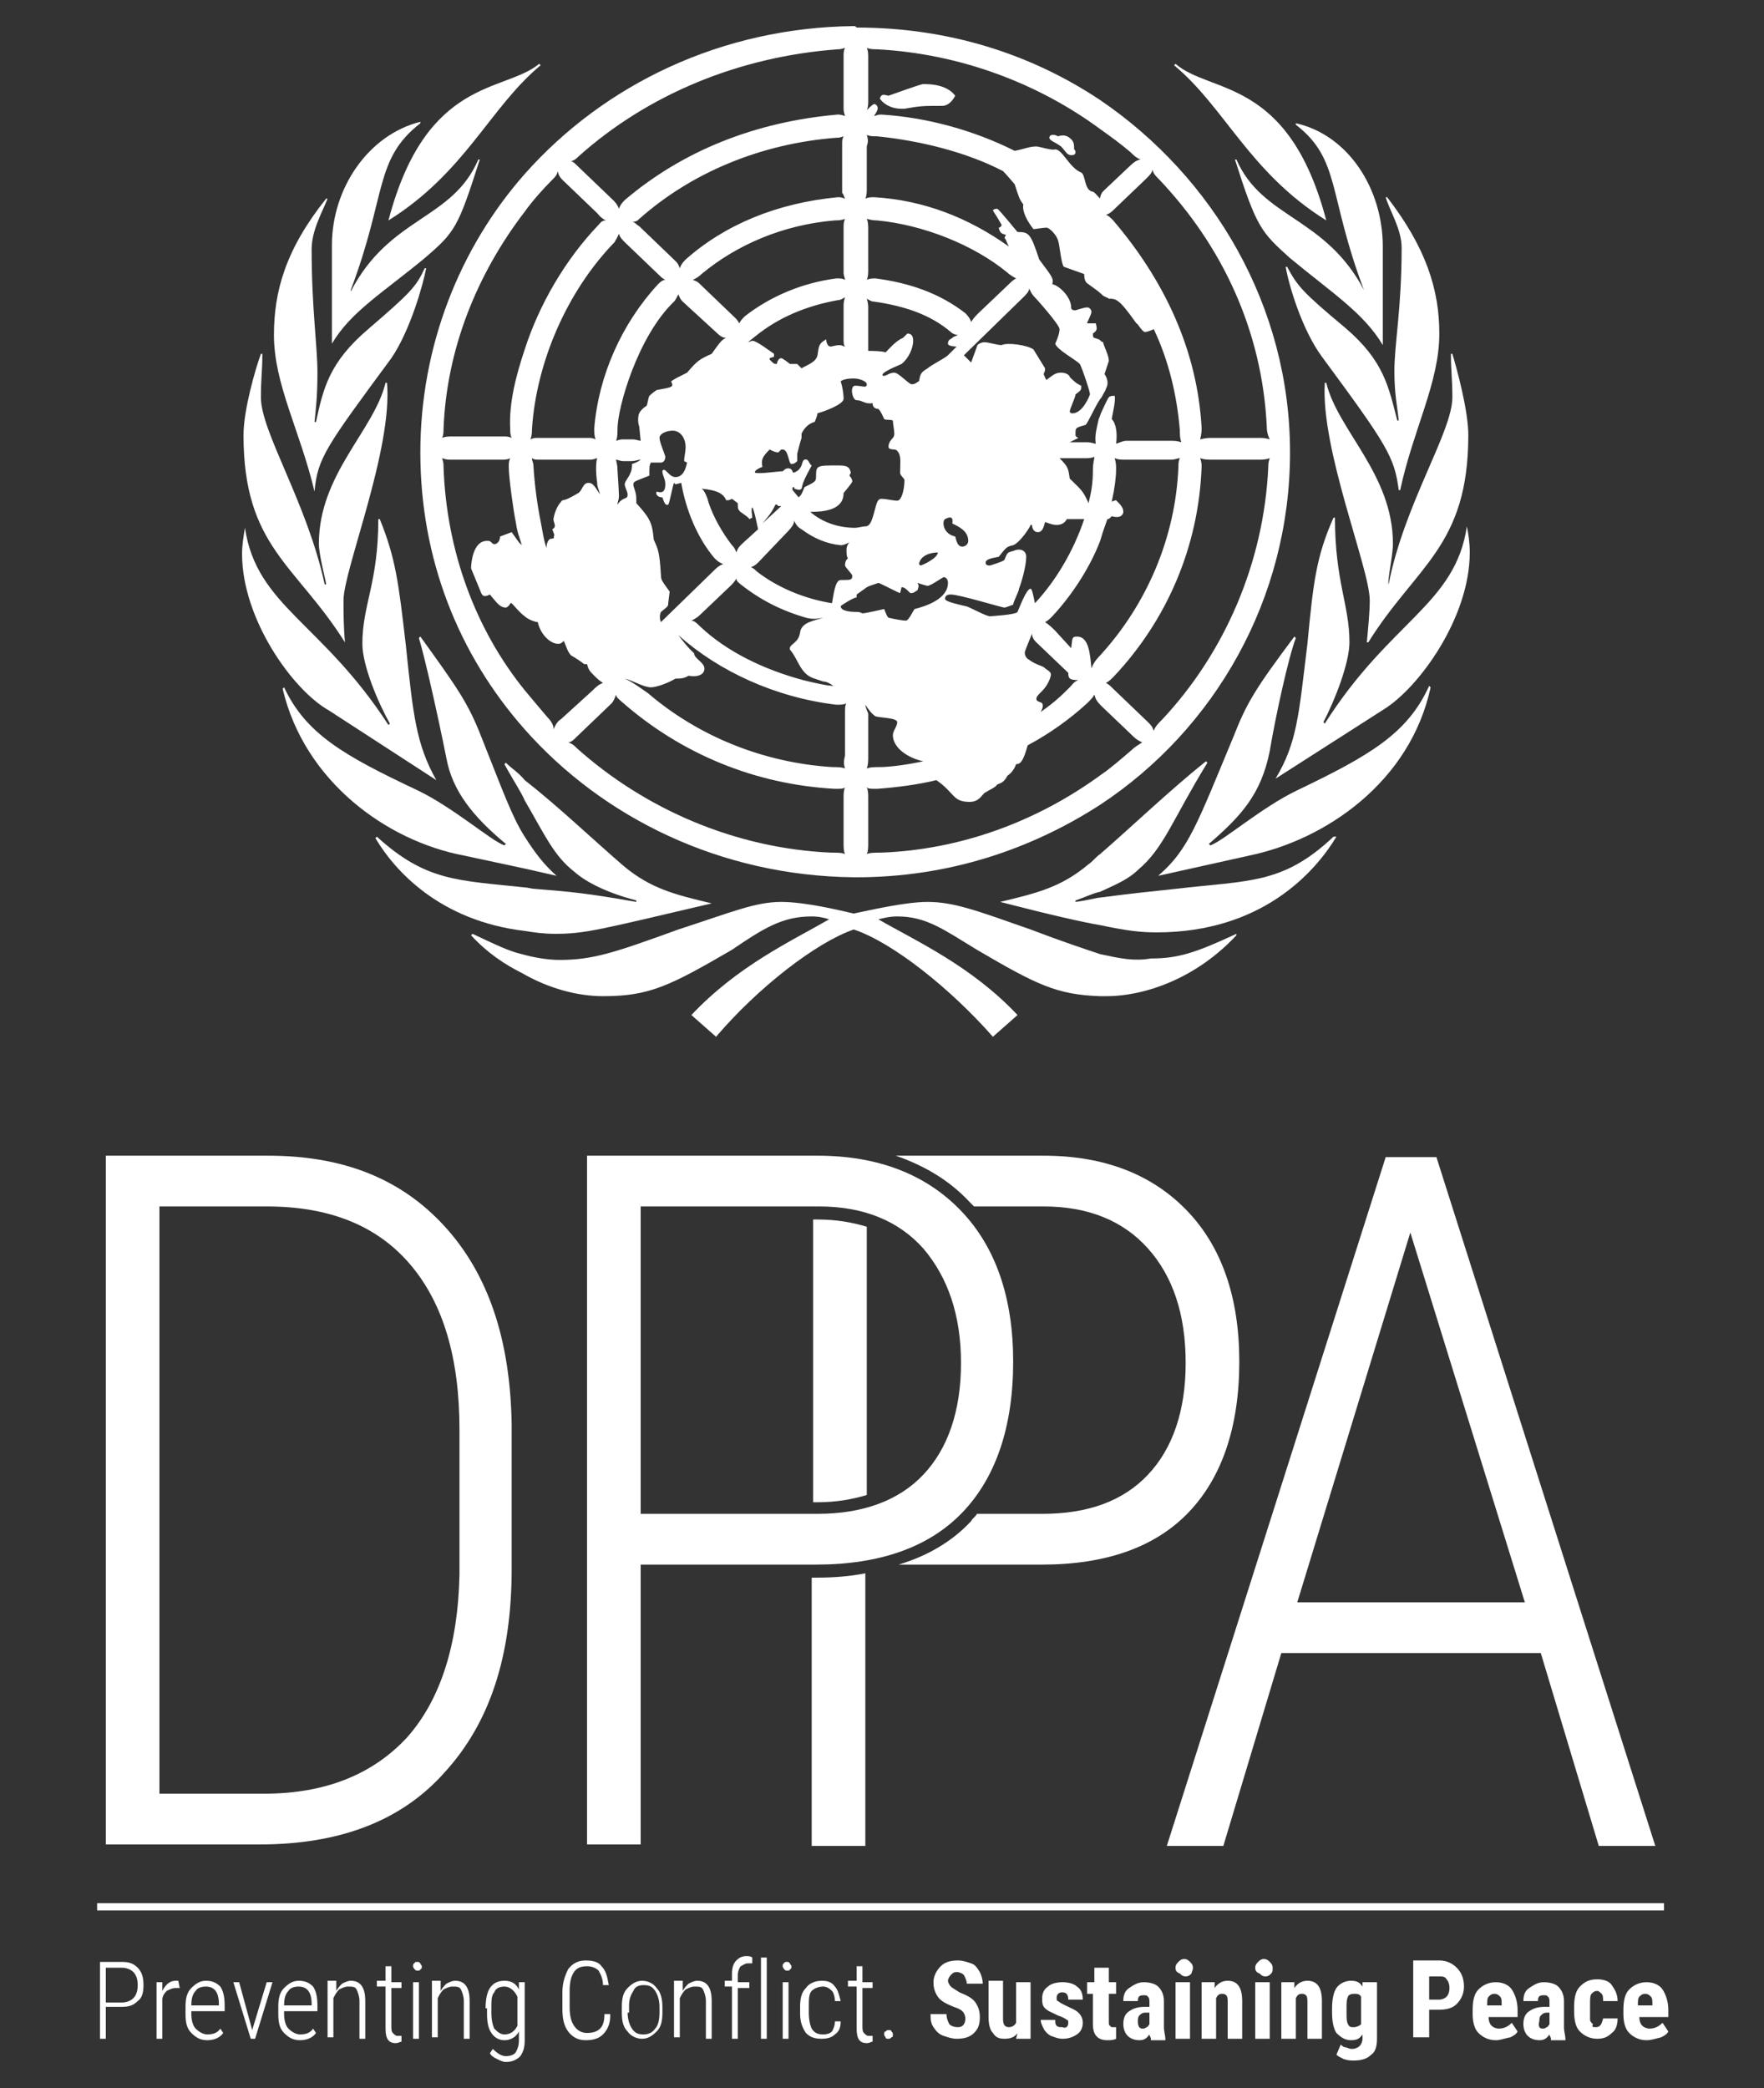 <?xml version="1.0" encoding="utf-8"?>
<!-- Generator: Adobe Illustrator 24.1.0, SVG Export Plug-In . SVG Version: 6.00 Build 0)  -->
<svg version="1.1" id="Layer_1" xmlns="http://www.w3.org/2000/svg" xmlns:xlink="http://www.w3.org/1999/xlink" x="0px" y="0px"
	 viewBox="0 0 121.7 144" style="enable-background:new 0 0 121.7 144;" xml:space="preserve">
<rect x="0" y="0" width="121.7" height="144" fill="#333333" stroke="none"/>
<style type="text/css">
	.st0{fill:#FFFFFF;}
	.st1{fill:none;stroke:#FFFFFF;stroke-width:0.5;stroke-miterlimit:10;}
</style>
<g>
	<g>
		<g>
			<path class="st0" d="M7.3,138.5v2.1H6.9v-5.3h1.5c0.5,0,0.8,0.1,1.1,0.4c0.3,0.3,0.4,0.7,0.4,1.2c0,0.5-0.1,0.9-0.4,1.1
				c-0.3,0.3-0.6,0.4-1.1,0.4H7.3z M7.3,138.1h1.1c0.3,0,0.6-0.1,0.8-0.3c0.2-0.2,0.3-0.5,0.3-0.9c0-0.4-0.1-0.7-0.3-0.9
				c-0.2-0.2-0.5-0.3-0.8-0.3H7.3V138.1z"/>
			<path class="st0" d="M12.4,137.1c-0.1,0-0.2,0-0.3,0c-0.2,0-0.4,0.1-0.6,0.2c-0.2,0.2-0.3,0.4-0.3,0.6v2.7h-0.4v-3.9h0.4l0,0.6
				c0.2-0.4,0.5-0.7,0.9-0.7c0.1,0,0.2,0,0.2,0L12.4,137.1z"/>
			<path class="st0" d="M14.3,140.7c-0.5,0-0.8-0.2-1.1-0.5c-0.3-0.3-0.4-0.7-0.4-1.3v-0.5c0-0.6,0.1-1,0.4-1.3
				c0.3-0.3,0.6-0.5,1-0.5c0.4,0,0.7,0.1,1,0.4c0.2,0.3,0.3,0.7,0.3,1.3v0.4h-2.3v0.2c0,0.4,0.1,0.8,0.3,1c0.2,0.2,0.5,0.4,0.8,0.4
				c0.4,0,0.7-0.1,0.9-0.4l0.2,0.3C15.2,140.5,14.8,140.7,14.3,140.7z M14.2,137c-0.3,0-0.6,0.1-0.7,0.3c-0.2,0.2-0.3,0.5-0.3,1h1.9
				v-0.1C15.1,137.4,14.8,137,14.2,137z"/>
			<path class="st0" d="M17.4,140l1-3.3h0.4l-1.2,3.9h-0.3l-1.2-3.9h0.4L17.4,140z"/>
			<path class="st0" d="M20.7,140.7c-0.5,0-0.8-0.2-1.1-0.5c-0.3-0.3-0.4-0.7-0.4-1.3v-0.5c0-0.6,0.1-1,0.4-1.3
				c0.3-0.3,0.6-0.5,1-0.5c0.4,0,0.7,0.1,1,0.4c0.2,0.3,0.3,0.7,0.3,1.3v0.4h-2.3v0.2c0,0.4,0.1,0.8,0.3,1c0.2,0.2,0.5,0.4,0.8,0.4
				c0.4,0,0.7-0.1,0.9-0.4l0.2,0.3C21.6,140.5,21.2,140.7,20.7,140.7z M20.6,137c-0.3,0-0.6,0.1-0.7,0.3c-0.2,0.2-0.3,0.5-0.3,1h1.9
				v-0.1C21.5,137.4,21.2,137,20.6,137z"/>
			<path class="st0" d="M23.2,136.7l0,0.6c0.1-0.2,0.3-0.4,0.4-0.5c0.2-0.1,0.4-0.2,0.6-0.2c0.7,0,1,0.5,1,1.4v2.6h-0.4V138
				c0-0.3-0.1-0.6-0.2-0.8c-0.1-0.2-0.3-0.2-0.6-0.2c-0.2,0-0.4,0.1-0.6,0.2c-0.2,0.2-0.3,0.4-0.4,0.6v2.7h-0.4v-3.9H23.2z"/>
			<path class="st0" d="M27,135.7v1h0.7v0.4H27v2.6c0,0.2,0,0.4,0.1,0.5c0.1,0.1,0.2,0.2,0.3,0.2c0.1,0,0.2,0,0.3,0l0,0.4
				c-0.1,0-0.2,0.1-0.4,0.1c-0.5,0-0.7-0.3-0.7-1V137H26v-0.4h0.6v-1H27z"/>
			<path class="st0" d="M28.5,135.6c0-0.1,0-0.2,0.1-0.2c0-0.1,0.1-0.1,0.2-0.1c0.1,0,0.1,0,0.2,0.1c0,0.1,0.1,0.1,0.1,0.2
				c0,0.1,0,0.2-0.1,0.2c0,0.1-0.1,0.1-0.2,0.1c-0.1,0-0.1,0-0.2-0.1C28.5,135.7,28.5,135.6,28.5,135.6z M28.9,140.6h-0.4v-3.9h0.4
				V140.6z"/>
			<path class="st0" d="M30.4,136.7l0,0.6c0.1-0.2,0.3-0.4,0.4-0.5c0.2-0.1,0.4-0.2,0.6-0.2c0.7,0,1,0.5,1,1.4v2.6h-0.4V138
				c0-0.3-0.1-0.6-0.2-0.8c-0.1-0.2-0.3-0.2-0.6-0.2c-0.2,0-0.4,0.1-0.6,0.2c-0.2,0.2-0.3,0.4-0.4,0.6v2.7h-0.4v-3.9H30.4z"/>
			<path class="st0" d="M33.5,138.5c0-0.6,0.1-1.1,0.3-1.4c0.2-0.3,0.5-0.5,1-0.5c0.5,0,0.8,0.2,1,0.6l0-0.5h0.4v4
				c0,0.5-0.1,0.8-0.3,1.1c-0.2,0.2-0.5,0.4-1,0.4c-0.2,0-0.4-0.1-0.6-0.2c-0.2-0.1-0.4-0.2-0.5-0.4l0.2-0.3
				c0.3,0.3,0.6,0.5,0.9,0.5c0.3,0,0.6-0.1,0.7-0.3c0.1-0.2,0.2-0.4,0.2-0.8v-0.6c-0.2,0.4-0.6,0.6-1,0.6c-0.4,0-0.7-0.2-0.9-0.5
				c-0.2-0.3-0.3-0.7-0.3-1.3V138.5z M33.9,138.8c0,0.5,0.1,0.9,0.2,1.1c0.2,0.2,0.4,0.4,0.7,0.4c0.4,0,0.7-0.2,0.9-0.6v-2
				c-0.2-0.4-0.5-0.7-0.9-0.7c-0.3,0-0.6,0.1-0.7,0.4c-0.2,0.2-0.2,0.6-0.2,1.1V138.8z"/>
			<path class="st0" d="M42.1,139c0,0.6-0.2,1-0.5,1.3c-0.3,0.3-0.7,0.4-1.2,0.4c-0.5,0-0.9-0.2-1.2-0.6c-0.3-0.4-0.4-0.9-0.4-1.6
				v-1.1c0-0.7,0.2-1.2,0.4-1.6c0.3-0.4,0.7-0.6,1.2-0.6c0.5,0,0.9,0.1,1.1,0.4c0.3,0.3,0.4,0.7,0.5,1.3h-0.4c0-0.5-0.2-0.8-0.3-1
				c-0.2-0.2-0.5-0.3-0.8-0.3c-0.4,0-0.7,0.1-0.9,0.4c-0.2,0.3-0.3,0.7-0.3,1.3v1.1c0,0.6,0.1,1,0.3,1.3c0.2,0.3,0.5,0.5,0.9,0.5
				c0.4,0,0.7-0.1,0.9-0.3c0.2-0.2,0.3-0.5,0.3-1H42.1z"/>
			<path class="st0" d="M42.9,138.4c0-0.6,0.1-1,0.4-1.3c0.3-0.3,0.6-0.5,1-0.5c0.4,0,0.8,0.2,1,0.5c0.3,0.3,0.4,0.8,0.4,1.3v0.4
				c0,0.6-0.1,1-0.4,1.3c-0.3,0.3-0.6,0.5-1,0.5c-0.4,0-0.8-0.2-1-0.5c-0.3-0.3-0.4-0.7-0.4-1.3V138.4z M43.3,138.8
				c0,0.4,0.1,0.8,0.3,1.1c0.2,0.3,0.4,0.4,0.8,0.4c0.3,0,0.6-0.1,0.8-0.4c0.2-0.2,0.3-0.6,0.3-1.1v-0.4c0-0.4-0.1-0.8-0.3-1.1
				c-0.2-0.3-0.4-0.4-0.8-0.4c-0.3,0-0.6,0.1-0.7,0.4c-0.2,0.3-0.3,0.6-0.3,1V138.8z"/>
			<path class="st0" d="M47.1,136.7l0,0.6c0.1-0.2,0.3-0.4,0.4-0.5c0.2-0.1,0.4-0.2,0.6-0.2c0.7,0,1,0.5,1,1.4v2.6h-0.4V138
				c0-0.3-0.1-0.6-0.2-0.8c-0.1-0.2-0.3-0.2-0.6-0.2c-0.2,0-0.4,0.1-0.6,0.2c-0.2,0.2-0.3,0.4-0.4,0.6v2.7h-0.4v-3.9H47.1z"/>
			<path class="st0" d="M50.5,140.6V137H50v-0.4h0.5v-0.5c0-0.4,0.1-0.7,0.3-0.9c0.2-0.2,0.4-0.3,0.7-0.3c0.1,0,0.3,0,0.4,0.1l0,0.4
				c-0.1,0-0.2,0-0.3,0c-0.2,0-0.3,0.1-0.5,0.2c-0.1,0.1-0.2,0.4-0.2,0.6v0.5h0.8v0.4h-0.8v3.5H50.5z"/>
			<path class="st0" d="M52.9,140.6h-0.4V135h0.4V140.6z"/>
			<path class="st0" d="M54,135.6c0-0.1,0-0.2,0.1-0.2c0-0.1,0.1-0.1,0.2-0.1c0.1,0,0.1,0,0.2,0.1c0,0.1,0.1,0.1,0.1,0.2
				c0,0.1,0,0.2-0.1,0.2c0,0.1-0.1,0.1-0.2,0.1c-0.1,0-0.1,0-0.2-0.1C54,135.7,54,135.6,54,135.6z M54.5,140.6H54v-3.9h0.4V140.6z"
				/>
			<path class="st0" d="M56.8,140.3c0.3,0,0.5-0.1,0.6-0.2c0.1-0.2,0.2-0.4,0.2-0.7h0.4c0,0.4-0.1,0.7-0.4,0.9
				c-0.2,0.2-0.5,0.3-0.9,0.3c-0.5,0-0.8-0.1-1.1-0.4c-0.2-0.3-0.4-0.7-0.4-1.3v-0.5c0-0.6,0.1-1,0.4-1.3c0.2-0.3,0.6-0.5,1.1-0.5
				c0.4,0,0.7,0.1,0.9,0.4c0.2,0.2,0.3,0.6,0.4,1h-0.4c0-0.3-0.1-0.6-0.2-0.7c-0.2-0.2-0.4-0.3-0.6-0.3c-0.3,0-0.6,0.1-0.8,0.3
				c-0.2,0.2-0.2,0.6-0.2,1.1v0.4c0,0.5,0.1,0.9,0.2,1.1C56.2,140.2,56.4,140.3,56.8,140.3z"/>
			<path class="st0" d="M59.5,135.7v1h0.7v0.4h-0.7v2.6c0,0.2,0,0.4,0.1,0.5c0.1,0.1,0.2,0.2,0.3,0.2c0.1,0,0.2,0,0.3,0l0,0.4
				c-0.1,0-0.2,0.1-0.4,0.1c-0.5,0-0.7-0.3-0.7-1V137h-0.6v-0.4h0.6v-1H59.5z"/>
			<path class="st0" d="M61,140.3c0-0.1,0-0.2,0.1-0.2c0.1-0.1,0.1-0.1,0.2-0.1c0.1,0,0.2,0,0.2,0.1c0.1,0.1,0.1,0.1,0.1,0.2
				c0,0.1,0,0.2-0.1,0.2c-0.1,0.1-0.1,0.1-0.2,0.1c-0.1,0-0.2,0-0.2-0.1C61.1,140.5,61,140.4,61,140.3z"/>
			<path class="st0" d="M66.6,139.2c0-0.2-0.1-0.4-0.2-0.5c-0.1-0.1-0.3-0.2-0.6-0.3c-0.5-0.2-0.9-0.4-1.1-0.7
				c-0.2-0.3-0.3-0.6-0.3-1c0-0.4,0.2-0.8,0.5-1.1c0.3-0.3,0.7-0.4,1.2-0.4c0.3,0,0.6,0.1,0.9,0.2c0.3,0.1,0.4,0.3,0.6,0.6
				c0.1,0.2,0.2,0.5,0.2,0.8h-1.1c0-0.2-0.1-0.4-0.2-0.6c-0.1-0.1-0.3-0.2-0.5-0.2c-0.2,0-0.3,0.1-0.4,0.2c-0.1,0.1-0.2,0.3-0.2,0.4
				c0,0.1,0.1,0.3,0.2,0.4c0.1,0.1,0.3,0.2,0.6,0.4c0.5,0.2,0.9,0.4,1.1,0.7c0.2,0.3,0.3,0.6,0.3,1c0,0.5-0.1,0.8-0.4,1.1
				c-0.3,0.3-0.7,0.4-1.2,0.4c-0.3,0-0.6-0.1-0.9-0.2c-0.3-0.1-0.5-0.3-0.7-0.6c-0.2-0.3-0.2-0.6-0.2-0.9h1.1c0,0.3,0.1,0.5,0.2,0.7
				c0.1,0.1,0.3,0.2,0.6,0.2C66.4,139.8,66.6,139.6,66.6,139.2z"/>
			<path class="st0" d="M70.2,140.2c-0.2,0.3-0.5,0.4-0.9,0.4c-0.4,0-0.6-0.1-0.8-0.4c-0.2-0.2-0.3-0.6-0.3-1.1v-2.5h1v2.6
				c0,0.4,0.1,0.6,0.4,0.6c0.2,0,0.4-0.1,0.5-0.3v-2.8h1v3.9h-1L70.2,140.2z"/>
			<path class="st0" d="M73.7,139.5c0-0.1,0-0.2-0.1-0.2c-0.1-0.1-0.3-0.2-0.6-0.3c-0.4-0.2-0.7-0.3-0.9-0.5
				c-0.2-0.2-0.2-0.4-0.2-0.7c0-0.3,0.1-0.6,0.4-0.8c0.2-0.2,0.6-0.3,1-0.3c0.4,0,0.8,0.1,1,0.3c0.3,0.2,0.4,0.5,0.4,0.9h-1
				c0-0.3-0.1-0.5-0.4-0.5c-0.1,0-0.2,0-0.3,0.1c-0.1,0.1-0.1,0.2-0.1,0.3c0,0.1,0,0.2,0.1,0.2c0.1,0.1,0.3,0.2,0.5,0.3
				c0.4,0.2,0.7,0.3,0.9,0.5c0.2,0.2,0.3,0.4,0.3,0.7c0,0.3-0.1,0.6-0.4,0.8c-0.3,0.2-0.6,0.3-1,0.3c-0.3,0-0.5-0.1-0.8-0.2
				c-0.2-0.1-0.4-0.3-0.5-0.5c-0.1-0.2-0.2-0.4-0.2-0.6h1c0,0.2,0,0.3,0.1,0.4c0.1,0.1,0.2,0.1,0.4,0.1
				C73.5,139.9,73.7,139.8,73.7,139.5z"/>
			<path class="st0" d="M76.5,135.7v1H77v0.8h-0.5v1.9c0,0.2,0,0.3,0.1,0.3c0,0.1,0.1,0.1,0.2,0.1c0.1,0,0.2,0,0.2,0l0,0.8
				c-0.2,0.1-0.4,0.1-0.6,0.1c-0.7,0-1-0.4-1-1.1v-2.1H75v-0.8h0.5v-1H76.5z"/>
			<path class="st0" d="M79.4,140.6c0-0.1-0.1-0.2-0.1-0.3c-0.2,0.3-0.4,0.4-0.7,0.4c-0.3,0-0.6-0.1-0.8-0.3
				c-0.2-0.2-0.3-0.5-0.3-0.8c0-0.4,0.1-0.7,0.4-0.9c0.3-0.2,0.6-0.3,1.1-0.3h0.3v-0.3c0-0.2,0-0.3-0.1-0.4
				c-0.1-0.1-0.1-0.1-0.3-0.1c-0.3,0-0.4,0.1-0.4,0.4h-1c0-0.4,0.1-0.7,0.4-0.9c0.3-0.2,0.6-0.4,1-0.4c0.4,0,0.8,0.1,1,0.3
				c0.2,0.2,0.4,0.5,0.4,1v1.8c0,0.3,0.1,0.6,0.1,0.8v0.1H79.4z M78.8,139.9c0.1,0,0.2,0,0.3-0.1c0.1,0,0.1-0.1,0.2-0.2v-0.8H79
				c-0.2,0-0.3,0.1-0.4,0.2c-0.1,0.1-0.1,0.3-0.1,0.4C78.5,139.7,78.6,139.9,78.8,139.9z"/>
			<path class="st0" d="M81.1,135.7c0-0.2,0.1-0.3,0.2-0.4c0.1-0.1,0.2-0.2,0.4-0.2c0.2,0,0.3,0.1,0.4,0.2c0.1,0.1,0.2,0.2,0.2,0.4
				c0,0.2-0.1,0.3-0.1,0.4c-0.1,0.1-0.2,0.2-0.4,0.2s-0.3-0.1-0.4-0.2C81.1,136,81.1,135.8,81.1,135.7z M82.1,140.6h-1v-3.9h1V140.6
				z"/>
			<path class="st0" d="M83.8,136.7l0,0.4c0.2-0.3,0.5-0.5,0.9-0.5c0.7,0,1,0.5,1,1.4v2.6h-1v-2.5c0-0.2,0-0.4-0.1-0.5
				c-0.1-0.1-0.2-0.1-0.3-0.1c-0.2,0-0.3,0.1-0.4,0.3v2.8h-1v-3.9H83.8z"/>
			<path class="st0" d="M86.6,135.7c0-0.2,0.1-0.3,0.2-0.4c0.1-0.1,0.2-0.2,0.4-0.2c0.2,0,0.3,0.1,0.4,0.2s0.2,0.2,0.2,0.4
				c0,0.2,0,0.3-0.1,0.4c-0.1,0.1-0.2,0.2-0.4,0.2c-0.2,0-0.3-0.1-0.4-0.2C86.6,136,86.6,135.8,86.6,135.7z M87.6,140.6h-1v-3.9h1
				V140.6z"/>
			<path class="st0" d="M89.3,136.7l0,0.4c0.2-0.3,0.5-0.5,0.9-0.5c0.7,0,1,0.5,1,1.4v2.6h-1v-2.5c0-0.2,0-0.4-0.1-0.5
				c-0.1-0.1-0.2-0.1-0.3-0.1c-0.2,0-0.3,0.1-0.4,0.3v2.8h-1v-3.9H89.3z"/>
			<path class="st0" d="M91.9,138.5c0-0.6,0.1-1.1,0.3-1.4c0.2-0.3,0.6-0.5,1-0.5c0.4,0,0.6,0.1,0.8,0.4l0-0.3H95v3.9
				c0,0.5-0.1,0.9-0.4,1.1c-0.3,0.3-0.7,0.4-1.2,0.4c-0.2,0-0.4,0-0.7-0.1c-0.2-0.1-0.4-0.2-0.5-0.3l0.3-0.7
				c0.1,0.1,0.2,0.2,0.4,0.2c0.2,0.1,0.3,0.1,0.4,0.1c0.2,0,0.4-0.1,0.5-0.2c0.1-0.1,0.2-0.3,0.2-0.5v-0.3c-0.2,0.3-0.4,0.4-0.8,0.4
				c-0.4,0-0.7-0.2-1-0.5c-0.2-0.3-0.3-0.8-0.3-1.4V138.5z M92.9,138.8c0,0.4,0,0.6,0.1,0.8c0.1,0.2,0.2,0.2,0.4,0.2
				c0.2,0,0.4-0.1,0.5-0.2v-1.9c-0.1-0.2-0.3-0.2-0.5-0.2c-0.2,0-0.4,0.1-0.4,0.2c-0.1,0.2-0.1,0.4-0.1,0.8V138.8z"/>
			<path class="st0" d="M98.6,138.7v1.8h-1.1v-5.3h1.8c0.5,0,0.9,0.2,1.2,0.5c0.3,0.3,0.5,0.7,0.5,1.3c0,0.5-0.2,0.9-0.5,1.2
				c-0.3,0.3-0.7,0.4-1.3,0.4H98.6z M98.6,137.9h0.7c0.2,0,0.4-0.1,0.5-0.2c0.1-0.1,0.2-0.3,0.2-0.6c0-0.3-0.1-0.5-0.2-0.6
				c-0.1-0.2-0.3-0.2-0.5-0.2h-0.7V137.9z"/>
			<path class="st0" d="M103.2,140.7c-0.5,0-0.9-0.2-1.2-0.5c-0.3-0.3-0.4-0.8-0.4-1.3v-0.3c0-0.6,0.1-1.1,0.4-1.4
				c0.3-0.3,0.7-0.5,1.2-0.5c0.5,0,0.9,0.2,1.1,0.5c0.2,0.3,0.4,0.8,0.4,1.4v0.5h-2c0,0.3,0.1,0.5,0.2,0.6c0.1,0.1,0.3,0.2,0.5,0.2
				c0.3,0,0.6-0.1,0.9-0.4l0.4,0.6c-0.1,0.2-0.3,0.3-0.5,0.4C103.7,140.6,103.5,140.7,103.2,140.7z M102.6,138.3h1v-0.1
				c0-0.2,0-0.4-0.1-0.5c-0.1-0.1-0.2-0.2-0.4-0.2c-0.2,0-0.3,0.1-0.4,0.2C102.6,137.8,102.6,138,102.6,138.3z"/>
			<path class="st0" d="M107,140.6c0-0.1-0.1-0.2-0.1-0.3c-0.2,0.3-0.4,0.4-0.7,0.4c-0.3,0-0.6-0.1-0.8-0.3
				c-0.2-0.2-0.3-0.5-0.3-0.8c0-0.4,0.1-0.7,0.4-0.9c0.3-0.2,0.6-0.3,1.1-0.3h0.3v-0.3c0-0.2,0-0.3-0.1-0.4
				c-0.1-0.1-0.1-0.1-0.3-0.1c-0.3,0-0.4,0.1-0.4,0.4h-1c0-0.4,0.1-0.7,0.4-0.9c0.3-0.2,0.6-0.4,1-0.4c0.4,0,0.8,0.1,1,0.3
				c0.2,0.2,0.4,0.5,0.4,1v1.8c0,0.3,0.1,0.6,0.1,0.8v0.1H107z M106.4,139.9c0.1,0,0.2,0,0.3-0.1c0.1,0,0.1-0.1,0.2-0.2v-0.8h-0.2
				c-0.2,0-0.3,0.1-0.4,0.2c-0.1,0.1-0.1,0.3-0.1,0.4C106.1,139.7,106.2,139.9,106.4,139.9z"/>
			<path class="st0" d="M110.1,139.8c0.3,0,0.4-0.2,0.5-0.6h1c0,0.4-0.1,0.8-0.4,1c-0.3,0.3-0.6,0.4-1,0.4c-0.5,0-0.9-0.2-1.2-0.5
				c-0.3-0.3-0.4-0.8-0.4-1.4v-0.3c0-0.6,0.1-1.1,0.4-1.4c0.3-0.3,0.6-0.5,1.2-0.5c0.4,0,0.8,0.1,1,0.4c0.2,0.3,0.4,0.6,0.4,1.1h-1
				c0-0.2,0-0.4-0.1-0.5c-0.1-0.1-0.2-0.2-0.3-0.2c-0.2,0-0.3,0.1-0.4,0.2c-0.1,0.1-0.1,0.4-0.1,0.7v0.4c0,0.3,0,0.5,0,0.7
				c0,0.1,0.1,0.2,0.2,0.3C109.8,139.8,109.9,139.8,110.1,139.8z"/>
			<path class="st0" d="M113.6,140.7c-0.5,0-0.9-0.2-1.2-0.5c-0.3-0.3-0.4-0.8-0.4-1.3v-0.3c0-0.6,0.1-1.1,0.4-1.4
				c0.3-0.3,0.7-0.5,1.2-0.5c0.5,0,0.9,0.2,1.1,0.5c0.2,0.3,0.4,0.8,0.4,1.4v0.5h-2c0,0.3,0.1,0.5,0.2,0.6c0.1,0.1,0.3,0.2,0.5,0.2
				c0.3,0,0.6-0.1,0.9-0.4l0.4,0.6c-0.1,0.2-0.3,0.3-0.5,0.4C114.2,140.6,113.9,140.7,113.6,140.7z M113,138.3h1v-0.1
				c0-0.2,0-0.4-0.1-0.5c-0.1-0.1-0.2-0.2-0.4-0.2s-0.3,0.1-0.4,0.2C113,137.8,113,138,113,138.3z"/>
		</g>
		<line class="st1" x1="6.7" y1="131.5" x2="114.8" y2="131.5"/>
		<g>
			<path class="st0" d="M7.3,127.2V79.7h11.2c5.2,0,9.2,1.6,12.2,4.9c3,3.3,4.5,7.8,4.6,13.6v10c0,6-1.5,10.6-4.6,14
				c-3,3.4-7.3,5-12.8,5H7.3z M11,83.2v40.5h7.2c4.2,0,7.5-1.3,9.9-3.9c2.3-2.6,3.5-6.4,3.6-11.2v-10c0-4.9-1.1-8.7-3.4-11.4
				c-2.3-2.7-5.6-4-9.9-4H11z"/>
			<path class="st0" d="M106.3,114H88.4l-4,13.3h-3.9l15.1-47.5h3.5l15.1,47.5h-3.9L106.3,114z M89.5,110.5h15.7L97.3,85L89.5,110.5
				z"/>
			<g>
				<path class="st0" d="M44.2,107.9v19.3h-3.7V79.7h15.9c4.2,0,7.5,1.3,9.9,3.8c2.4,2.5,3.6,6,3.6,10.4c0,4.5-1.2,8-3.5,10.4
					c-2.3,2.4-5.7,3.6-10.1,3.6H44.2z M44.2,104.4h12.2c3.1,0,5.6-0.9,7.3-2.7c1.7-1.8,2.6-4.4,2.6-7.7c0-3.3-0.9-5.9-2.6-7.9
					c-1.7-1.9-4.1-2.9-7.2-2.9H44.2V104.4z"/>
			</g>
			<g>
				<path class="st0" d="M56.1,84.1v19.5h0.3c1.3,0,2.4-0.2,3.4-0.5V84.6c-1-0.3-2.1-0.5-3.4-0.5H56.1z"/>
				<path class="st0" d="M81.9,83.5c-2.4-2.5-5.7-3.8-9.9-3.8H61.8c2,0.7,3.7,1.7,5.1,3.2c0.1,0.1,0.2,0.2,0.3,0.3H72
					c3.1,0,5.5,1,7.2,2.9c1.7,1.9,2.6,4.5,2.6,7.9c0,3.3-0.9,5.9-2.6,7.7c-1.7,1.8-4.1,2.7-7.3,2.7h-4.5c-0.1,0.2-0.3,0.3-0.4,0.5
					c-1.3,1.4-3,2.4-5,3h9.9c4.4,0,7.8-1.2,10.1-3.6c2.3-2.4,3.5-5.9,3.5-10.4C85.5,89.5,84.3,86,81.9,83.5z"/>
				<path class="st0" d="M56.3,108.8h-0.3v18.5h3.7v-18.8C58.7,108.7,57.6,108.8,56.3,108.8z"/>
			</g>
		</g>
	</g>
	<g>
		<g>
			<path class="st0" d="M36.2,59.9l2.2,0.5c-0.9-0.8-1.5-1.6-2.2-2.7c-0.9-1.4-1.6-3.4-3-6.9c-0.9-2.3-1.6-3.3-4.2-6.9L28.9,44
				c0.4,1.3,1.3,5.3,1.9,8.3c0.4,2.2,1.8,4,4.1,5.9l-0.1,0.1c-0.9-0.3-3.5-2.6-6-3.8c-5.1-2.4-7.7-3.9-9.2-7.1l-0.1,0.1
				C21,53.9,26.7,58,32,59L36.2,59.9z"/>
			<path class="st0" d="M29.3,17.8c2.1-1.8,2.3-2.1,3.8-6.8H33c-1.8,4.2-6.1,3.9-8.8,9.1V20c2.5-6.6,1.6-9,4.8-11.5V8.4
				c-3.6,0.9-6.1,4.6-6.1,8.5v6.8C24.2,21.5,26.4,20.2,29.3,17.8z"/>
			<path class="st0" d="M37.3,4.5l-0.1-0.1c-2.4,2-7.8,0.9-10.4,10.8C32.1,11.9,33.8,7.4,37.3,4.5z"/>
			<path class="st0" d="M21.7,33.9c0.2-2.3,0.8-3.1,5.3-9.2c1.3-1.9,2.2-5.1,2.4-6.2h-0.1c-0.6,1.3-1,1.7-3.9,4.2
				c-2.7,2.3-3.1,4.1-3.6,6.4h-0.1c0.1-1,0.2-1.8,0.2-3.4c0-1.9-0.4-4.4-0.4-8.5c0-1.3,0.7-2.5,1.1-3.5h-0.1
				c-2.8,3.5-3.6,6.4-3.6,9.4C18.9,26.5,20.7,29.7,21.7,33.9L21.7,33.9z"/>
			<path class="st0" d="M22.7,49l7.4,4.8c-1.4-2.5-1.6-4.5-2.1-9.3c-0.5-4.3-0.7-6-1.8-8.7h-0.1c0,4.4-1.1,5.9-1.1,8.6
				c0,1.5,1.1,4.1,1.9,5.5L26.8,50c-4.6-7.1-9.1-8.2-9.9-13.6c-0.1,0.6-0.2,1.2-0.2,1.8C16.7,42.7,20.2,47.6,22.7,49z"/>
			<path class="st0" d="M23.8,44.3c-0.1-1.1-0.1-2.1-0.1-2.9c0-2.1,3.4-10.4,3-15h-0.1c-0.8,3.3-4.6,6.3-4.6,11.1
				c0,0.8,0.5,2.6,0.5,2.8h-0.1C21.2,34.7,18,29.8,18,27.4c0-1.3,0.1-1.8,0.1-3H18c-0.4,1.1-1.2,3.9-1.2,5.6
				C16.8,37.7,20.4,38.9,23.8,44.3L23.8,44.3z"/>
			<path class="st0" d="M38.3,64.4c2.1,0,3.1-0.3,10.8-2.1c-2.5-0.6-4.2-1-6.1-2.6c-2.2-1.9-4.5-4.1-6.8-5.9
				c-0.4-0.5-0.9-0.8-1.3-1.2l-0.1,0.1c0.6,1.1,1.2,2,1.4,2.5c1.4,2.4,2,3.8,3.4,4.9c0.9,0.8,2.4,1.5,4.3,2v0.1
				c-3.4-0.6-4.5-0.7-7-0.9c-0.2,0-0.5-0.1-0.7-0.1c-4.6-0.5-6.8-0.4-10.2-3.5l-0.1,0.1c1.3,2.2,4.4,5.7,10.3,6.4
				C36.8,64.3,37.5,64.4,38.3,64.4z"/>
			<path class="st0" d="M73.2,10.1c0.3,0.3,0.4,0.6,0.7,0.6c0.1,0,0.3,0,0.3-0.2c0-0.2-0.1-0.1-0.1-0.3c0-0.2,0-0.4-0.2-0.6
				c-0.3-0.3-0.6-0.3-0.9-0.2c-0.2-0.1-0.3-0.1-0.3-0.1c-0.1,0-0.3,0-0.3,0.2C72.4,9.7,72.8,9.8,73.2,10.1z"/>
			<path class="st0" d="M58.9,1.8c-9.1,0.1-17.2,4-22.7,10.2C31.7,17.1,29,23.9,29,31.2c0,7.3,2.6,13.9,7.2,19.1
				c5.4,6.1,13.5,10.1,22.7,10.2v0c0,0,0.1,0,0.1,0c0,0,0.1,0,0.1,0v0c6.3,0,12-1.9,16.8-5v0c7.9-5.2,13.1-14.2,13.1-24.3
				c0-10.1-5.3-19-13.1-24.3v0c-4.8-3.2-10.5-5-16.8-5v0C59,1.8,59,1.8,58.9,1.8C58.9,1.8,58.9,1.8,58.9,1.8L58.9,1.8z M39.9,10.8
				c4.8-4.3,11.1-6.9,17.9-7.4c0.1,0,0.2,0,0.5-0.1c-0.1,0.2-0.1,0.4-0.1,0.5v3.6c0,0.2,0,0.3,0.1,0.6c-0.3-0.1-0.4-0.1-0.5-0.1
				c-5.7,0.5-10.7,2.5-14.7,5.9c-0.1,0.1-0.3,0.3-0.4,0.6c-0.1-0.3-0.3-0.5-0.4-0.6l-2.4-2.3c-0.2-0.2-0.3-0.3-0.5-0.4
				C39.6,11.1,39.8,10.9,39.9,10.8z M58.3,13.7c-0.3-0.1-0.3-0.1-0.5-0.1c-4.2,0.4-7.8,1.9-10.5,4.3c-0.1,0.1-0.3,0.3-0.4,0.6
				c-0.1-0.3-0.2-0.4-0.3-0.5l-2.5-2.4c-0.2-0.1-0.3-0.3-0.5-0.3c0.3,0,0.4-0.1,0.5-0.2c3.6-3.2,8.4-5.2,13.6-5.6
				c0.2,0,0.2,0,0.5-0.1c-0.1,0.2-0.1,0.3-0.1,0.5v3.4C58.2,13.4,58.2,13.5,58.3,13.7z M58.3,19.3c-0.2-0.1-0.3-0.1-0.6-0.1
				c-2.3,0.3-4.5,1.2-6.3,2.6c-0.2,0.2-0.3,0.3-0.4,0.5c-0.1-0.2-0.2-0.3-0.3-0.4l-2.4-2.3c-0.1-0.1-0.2-0.2-0.5-0.3
				c0.2-0.1,0.4-0.2,0.6-0.4c2.4-2,5.6-3.4,9.2-3.7c0.2,0,0.4,0,0.7-0.1c-0.1,0.2-0.1,0.4-0.1,0.6v3.1C58.2,19,58.3,19.2,58.3,19.3z
				 M58.3,23.9c-0.1,0-0.2-0.1-0.4-0.1c-0.2,0-0.5,0.1-0.6,0.1c-0.2,0-0.3-0.3-0.3-0.5c-0.5,0.3-0.5,0.4-0.6,1.1
				c-0.1,0.5-0.8,0.7-1.1,0.9L55,25.1h-0.5c-0.5-0.4-0.6-0.4-0.6-0.4c-0.2,0-0.3,0.3-0.3,0.4c-0.2,0-0.2,0-0.5-0.3v-0.1l0.3-0.1
				v-0.2c-0.3-0.2-1.2-0.9-1.5-0.9l-0.3,0.1l0.5-0.4c1.6-1.3,3.5-2.1,5.7-2.5c0.2,0,0.3-0.1,0.5-0.2c-0.1,0.3-0.1,0.5-0.1,0.6v2.3
				C58.2,23.6,58.2,23.8,58.3,23.9z M54.4,36.6c0.2-0.2,0.4-0.5,0.4-0.7c0.1,0.3,0.3,0.5,0.5,0.6c0.8,0.6,1.7,1,2.7,1.1
				c0.2,0,0.4-0.1,0.6-0.2c-0.1,0.1-0.2,0.3-0.2,0.5c0,0.2,0,0.5,0.1,0.6c-0.1,0.1-0.2,0.2-0.2,0.5c0,0.1,0.5,0.6,0.5,0.7
				c0,0.3-0.1,0.3-0.8,0.3c-0.4,0-0.5,1.1-0.6,1.6c-1.9-0.3-3.8-1.1-5.2-2.2c-0.1-0.1-0.2-0.2-0.4-0.3c0.1,0,0.3-0.1,0.5-0.3
				L54.4,36.6z M52.6,36.1c0.6-0.7,0.7-0.9,0.9-1.3h0.1l0.1,0.1h0.2L52.6,36.1z M45.6,39.7c-0.1-1.7-0.2-1.8-0.5-2.5
				c-0.1-1.2-0.3-1.5-1.2-2.5c0-0.6,0-0.6-0.2-1.2v-0.1c0-0.2,0.1-0.2,1.1-0.6c0-0.6,0-0.7,0.1-0.9h0.7c0.2,0,0.3-0.2,0.3-0.4
				c0-0.1-0.4-1-0.4-1.3c0-0.3,0.5-0.5,0.9-0.5c0.6,0,0.9,0.6,0.9,1.1c0,0.4-0.1,0.7-0.1,1l0.2,0.1c-0.1,0.5-0.3,1-0.8,1
				c-0.4,0-0.6-0.5-0.8-0.5c0,0-0.1,0-0.1,0.1c0,0.3,0.2,0.5,0.2,0.9c0,0.6-0.3,0.6-0.6,0.5c-0.1,0.2,0.1,0.4,0.4,0.4
				c0.1,0.3,0.2,0.6,0.4,0.5c0.1-0.1,0.3-1.3,0.4-1.5c0.1,0.1,0.1,0.1,0.1,0.1l0.4-0.1c0.3,1.8,1.1,3.8,2.3,5.2
				c0.1,0.1,0.3,0.3,0.6,0.4c-0.3,0.1-0.5,0.3-0.6,0.4l-3.7,3.6c-0.1-0.2-0.1-0.5,0-0.7c0.5-0.4,0.5-0.4,0.5-0.6l0.1-0.8
				C45.7,40.1,45.6,40,45.6,39.7z M43.3,34.1c0,0.4-0.3,0.1-0.7,0.7c0-0.2,0.1-0.3,0.1-0.6c0-0.4-0.1-1.7-0.1-1.8
				c0-0.4-0.1-0.6-0.1-0.7c0.1,0,0.3,0.1,0.5,0.1h0.5c0.4,0,0.5-0.1,0.7-0.1c-0.1,0.1-0.3,0.2-0.6,0.3c0,0.2,0,0.4-0.1,0.6
				c-0.1,0.3-0.4,0.6-0.4,0.8C43.1,33.6,43.3,33.9,43.3,34.1z M38.1,36.5c0.1,0.3,0.2,0.4,0.1,0.5c0.1,0.2-0.2,0.1-0.3,0.2
				c-0.1,0.1-0.2,0.3-0.2,0.6c-0.1-0.3-0.2-0.7-0.3-1.3c-0.3-1.5-0.5-2.8-0.6-4.4c0-0.2-0.1-0.3-0.1-0.5c0.2,0.1,0.2,0.1,0.5,0.1
				h3.5c0.3,0,0.4-0.1,0.5-0.1c-0.1,0.3-0.1,1,0,1.7c0,0.3,0.1,0.4,0.2,0.8c-0.4-0.6-0.5-0.8-0.8-0.8c-0.4,0-0.4,0.5-0.7,0.7
				c-0.5,0.3-0.9,0.5-1.1,0.5c-0.3,0.3-0.5,0.7-0.6,1.2C38.1,36,38.5,36.3,38.1,36.5z M41.1,30.3c-0.2-0.1-0.4-0.1-0.5-0.1h-3.5
				c-0.2,0-0.3,0-0.5,0.1c0.1-0.3,0.1-0.5,0.1-0.7c0.3-4.6,2.4-9.5,5.7-12.9c0.1-0.2,0.2-0.3,0.3-0.6c0,0.2,0.3,0.5,0.4,0.6l2.4,2.3
				c0.1,0.1,0.2,0.2,0.4,0.3c-0.2,0-0.4,0.2-0.5,0.3c-2.5,2.7-4.1,6.3-4.4,9.9C41,29.9,41,30.1,41.1,30.3z M45.3,26.9
				c0,0-0.3,0.2-0.5,0.4c-0.1,0.2-0.1,0.5-0.2,0.7c-0.2,0.1-0.4,0.3-0.5,0.5c-0.1,0.2-0.1,0.7,0,0.9l0.1,1c-0.1,0-0.3-0.1-0.6-0.1
				H43c-0.1,0-0.2,0-0.5,0.1c0.1-0.2,0.1-0.5,0.1-0.8c0-1.5,1.4-6.4,3.9-8.8c0.1-0.1,0.2-0.3,0.3-0.5c0.1,0.2,0.1,0.3,0.3,0.5
				l2.4,2.2c0.2,0.2,0.4,0.3,0.6,0.3c-0.3,0.1-0.5,0.4-1,1.1c-0.9,0.4-1,0.5-1.7,1.3c-0.8,0.4-0.8,0.4-1.1,0.6
				C46.5,26.7,46.4,26.7,45.3,26.9z M48.3,42.4l2.1-2c0.1-0.1,0.3-0.3,0.4-0.5c0,0.2,0.2,0.3,0.3,0.4c1.4,1.1,2.8,1.8,4.5,2.3
				c0.4,0.1,0.7,0.1,1.2,0c-0.6,0.2-1.5,0.3-1.6,1c-0.1,0.8-0.8,0.8-0.7,1.2c0.6,0.7,0.7,1.7,1.7,2l0.6,0.2c0.2,0,0.4,0.1,0.7,0.3
				c-0.4,0-1.3-0.2-2.1-0.4c-2.6-0.7-5.2-1.9-7.1-3.7c-0.2-0.2-0.4-0.4-0.6-0.4C47.9,42.7,48.1,42.6,48.3,42.4z M51.2,37.5
				c-0.2,0.2-0.3,0.3-0.4,0.6c-0.1-0.3-0.2-0.4-0.3-0.5c-0.7-0.9-1.3-2-1.6-2.9c-0.1-0.4-0.3-0.9-0.5-1c1,0.1,1.5,0.3,1.7,0.8
				c0.2,0,0.2,0,0.4-0.1l0.4,0.3c0,0.3,0,0.4,0.1,0.5c0,0.1,0.6,0.4,0.7,0.6l0.2-0.1c0-0.1-0.1-0.7,0-0.7c0.1,0,0.4,1.5,0.4,1.5
				L51.2,37.5z M30.6,29.6c0.2-5.5,2.3-10.7,5.6-15c0.5-0.7,1.2-1.5,1.9-2.2c0.2-0.2,0.3-0.3,0.4-0.6c0,0.2,0.1,0.4,0.3,0.6l2.4,2.3
				c0.1,0.1,0.2,0.3,0.6,0.5c-0.3,0-0.4,0.2-0.5,0.3c-2.3,2.4-4.1,5.5-5.1,8.6c-0.6,1.8-1.1,3.7-1,5.5c0,0.2,0,0.4,0.1,0.6
				c-0.2-0.1-0.4-0.1-0.5-0.1h-3.6c-0.2,0-0.5,0-0.7,0.1C30.6,30,30.6,29.8,30.6,29.6z M38.2,50.3c0-0.3-0.2-0.6-0.4-0.8
				c-0.6-0.7-1.1-1.3-1.6-1.9c-3.4-4.2-5.4-9.6-5.6-15.4c0-0.2,0-0.3-0.1-0.6c0.3,0.1,0.4,0.1,0.6,0.1h3.6c0.1,0,0.3,0,0.5-0.1
				c-0.1,0.2-0.1,0.4-0.1,0.6c0,0.7,0.3,2.9,0.5,3.9c0.1,0.7,0.3,1.1,0.4,1.5c0,0-0.1-0.1-0.2-0.2l-0.5-0.7L34.5,37
				c0,0.4-0.3,0.6-0.5,0.5c-0.2-0.2-0.2-0.2-0.4-0.2c-1,0-1.1,1.6-1.1,1.9l0.7,1.7c0.1,0.2,0.2,0.3,0.6,0.1c0.5,0.6,0.7,0.9,1.1,0.9
				c0.1,0,0.3-0.2,0.3-0.3h0.1c0.2,0.2,0.5,0.6,0.9,0.9c0.2,0.2,0.7,0.4,0.9,0.4c0.2,0.9,0.9,1.5,1.4,1.5c0.1,0,0.2,0,0.4-0.2
				c0.2,0.5,0.3,0.8,0.5,1c0.2,0.1,0.8,0.5,0.9,0.6h0.2c0.1,0.4,0.2,0.5,0.5,0.8c0.2,0.2,0.3,0.3,0.6,0.5c-0.3,0.1-0.5,0.3-0.7,0.5
				l-2.2,2C38.5,49.7,38.3,50,38.2,50.3z M58.3,58.9c-0.2-0.1-0.6-0.1-1-0.1c-6.6-0.3-12.8-3-17.5-7.2c-0.2-0.2-0.3-0.3-0.6-0.4
				c0.2,0,0.4-0.2,0.6-0.4l2.4-2.3c0.1-0.1,0.2-0.3,0.3-0.6c0,0.2,0.3,0.4,0.4,0.5c4.1,3.6,9.2,5.7,14.7,6c0.4,0,0.6,0,0.7-0.1
				c-0.1,0.2-0.1,0.5-0.1,0.7v3.2C58.2,58.4,58.2,58.7,58.3,58.9z M58.3,53c-0.2-0.1-0.6-0.1-0.9-0.1c-4.7-0.3-9.2-2.1-12.7-5.1
				c-0.3-0.2-1.1-0.8-1.6-1c0.5,0.1,1.3,0.6,1.8,0.6c0.4,0,1.2-0.3,1.7-0.6c0.3,0,0.6,0,0.9-0.2c0.5,0.1,1.1,0,1.1-0.5
				c0-0.4-0.7-0.7-0.7-1c0-0.1-0.2-0.1-1.1-1.3c2.8,2.5,6.7,4.3,10.9,4.8c0.3,0,0.5,0,0.7-0.1c-0.1,0.1-0.1,0.4-0.1,0.6v3
				C58.2,52.5,58.2,52.7,58.3,53z M59.1,42.2L59.1,42.2c-0.6,0-1.1-0.1-1.1-0.4c0.1-0.1,0.9-0.6,1.1-0.6v-0.2l0.7-0.5
				c0.2-0.1,0.2-0.1,0.8-0.3c0.1,0,1.4,0.7,1.5,0.7l0.1-0.4c0.2,0,0.3,0.1,0.6,0.4c0.2,0,0.2,0,0.5-0.2c0.1-0.3,0.1-0.3,0-0.5
				c0,0,0.6,0.2,0.7,0.2c0.2,0,0.9-0.5,1.1-0.6c0,0,0.3,0,0.3,0.4c0,1.1-1.5,1.6-2.3,1.8c-0.1,0.1-0.4,0.8-0.6,0.8
				c-0.2,0-0.8-0.1-1.2-0.2c-0.1-0.1-0.1-0.1-0.3-0.6c0,0-1.3,0.3-1.5,0.3C59.3,42.2,59.2,42.2,59.1,42.2z M63.4,38.9
				c0.1-0.6,0.8-0.8,1.3-0.8c0,0.4-1.1,0.9-1.2,0.9L63.4,38.9z M74.5,25.1c0.2,0.4,0.7,1.9,0.7,2.1c0,0-0.5,1.4-1.3,1.3l-0.1-0.1
				c0-0.2,0.4-1,0.4-1.2c0.4-0.3,0.4-0.3,0.4-0.6c-0.2-0.1-0.3-0.1-0.8-0.6c0-0.1-0.2-0.3-0.6-0.3c-0.4,0-0.6,0.2-1,0.5
				c-0.1-0.1-0.1-0.2-0.2-0.4c0.1-0.2,0.1-0.3,0.1-0.4l-0.8-1.3c-0.4-0.3-1.8-0.5-2.2-0.3c-0.3,0-0.9-0.2-1.2-0.2
				c-0.1,0-0.5,0.1-0.5,0.3L67,25c-0.2-0.2-0.2-0.2-0.5-0.5l4.1-4c0.2-0.2,0.4-0.4,0.4-0.6c0.1,0.2,0.2,0.4,0.3,0.5
				c0.2,0.2,1.8,2,1.8,2.3c0,0.3-0.2,0.8-0.3,1C72.9,24.1,74.2,24.8,74.5,25.1z M75.9,37.3L75.9,37.3c0.2-0.7,0.4-1.2,0.5-1.5
				c0.1,0,0.1,0,0.3-0.2c0.7,0.2,0.8-0.2,0.8-0.3c0-0.3-0.2-0.5-0.5-0.8c-0.1,0-0.3,0.1-0.3,0.1c0.2-0.9,0.3-1.7,0.3-2.2
				c0-0.3,0-0.5-0.1-0.8c0.3,0.1,0.4,0.1,0.7,0.1h3.2c0.3,0,0.4-0.1,0.6-0.1c-0.1,0.2-0.1,0.4-0.1,0.6c-0.2,4.9-2.2,9.5-5.4,13v0
				c-0.3,0.3-0.5,0.6-0.6,0.9c-0.1-1.1-0.2-2.2-1-2.2c-0.4,0-0.3,0.2-0.4,0.8l-1.1-1.2c-0.2-0.2-0.4-0.4-0.7-0.6
				c0.2-0.1,0.3-0.2,0.5-0.4C74.1,40.9,75.3,38.9,75.9,37.3z M71.9,48.5c-0.1-0.1-0.4-0.1-0.4-0.3c0-0.3,0.5-0.5,0.8-1.1
				c0.1-0.2,0.2-0.4,0.2-0.6c0-0.2-0.3-0.3-0.5-0.5c-0.2-0.1-0.6-0.2-1-0.5c-0.2-0.1-0.3-0.3-0.3-0.5c0-0.1,0.3-0.8,0.5-1.3
				c0,0.3,0.2,0.5,0.3,0.6l2.2,2.1c0,0.4,0.1,0.5,0.7,0.5c-0.3,0.1-0.4,0.3-0.6,0.5c-0.5,0.5-1,1-2,1.7C71.9,48.9,72,48.7,71.9,48.5
				z M69.9,38c-0.4,0.1-0.4,0.1-0.6,0.6c0,0.1-1,0.4-1,0.4c-0.1,0-0.3,0-0.3-0.2c0-0.2,0.3-0.3,0.9-0.4c0.5-0.6,0.5-0.7,1-0.8
				c0.5-0.2,1.2-1.3,1.2-1.4h0.1c0,0.2,0.1,0.5,0.4,0.5c0.3,0,0.4-0.3,0.5-0.7c0.3,0.1,0.5,0.2,0.8,0.2c0.4,0,0.6-0.2,0.7-0.4h1.2
				c-0.7,2.1-1.9,4.2-3.4,5.8c-0.1-0.5-0.2-1-0.3-1c-0.3,0-0.8,1.4-0.9,1.6c-0.1,0.2-1.9,0.3-1.9,0.3c-0.3,0-1.5-0.7-1.7-0.7
				c-0.4-0.1-1.4-0.3-1.4-0.5c0-0.3,0.3-0.3,0.4-0.3c0.6,0,3.5,0.9,3.7,0.9c0.1,0,0.3-0.1,0.6-0.2c0-0.2,0.4-0.9,0.4-1.1
				c0.2-0.5,0.5-1.6,0.5-2.2C70.8,37.9,70.3,37.8,69.9,38z M75.4,32.4c0,0.9-0.1,1.5-0.3,2.3c-0.4-0.9-0.5-0.9-1.3-1.7
				c-0.1-0.7-0.1-0.8-0.7-1.4h1.8c0.1,0,0.4,0,0.6-0.1C75.5,31.7,75.4,31.9,75.4,32.4z M66.8,37.3c0,0.3-0.3,0.4-0.4,0.4
				c-0.3,0-0.4-0.3-0.5-0.7c-0.9-0.2-0.9-1.1-0.7-1.2c0.2-0.1,0.6-0.3,0.5,0.3C66.1,36.3,66.8,36.6,66.8,37.3z M60.4,49.4
				c0.3,0.1,1.5,0.1,1.5,0.4c0,0.3-0.3,0.6-0.3,0.9c0,0.9,1.1,1.6,2.1,1.8c-1.4,0.3-2.5,0.4-3,0.4c-0.3,0-0.7,0-0.9,0.1
				c0.1-0.3,0.1-0.5,0.1-0.8v-3c-0.1-0.2-0.2-0.5-0.2-0.6C59.9,48.9,60.1,49.2,60.4,49.4z M78.1,51.7c-0.7,0.6-1.5,1.3-2.1,1.7
				c-4.5,3.3-9.8,5.2-15.2,5.4c-0.4,0-0.8,0-1,0.1c0.1-0.2,0.1-0.5,0.1-0.7V55c0-0.2,0-0.5-0.1-0.7c0.1,0.1,0.3,0.1,0.7,0.1
				c1.4-0.1,2.9-0.3,4.1-0.6c1.3,0.9,1.1,1.5,2.3,1.5c0.6,0,0.8-0.4,1-0.6c0.3-0.2,0.8-0.4,0.9-0.6c0.3-0.1,0.5-0.2,0.7-0.6
				c0.3-0.2,0.5-0.5,0.6-0.8c0.3,0,0.5-0.2,0.8-1.3c1.5-0.8,2.9-1.8,4.1-2.9c0.3-0.3,0.4-0.4,0.5-0.6c0.1,0.3,0.1,0.4,0.5,0.8v0
				l2.2,2.1c0.2,0.2,0.4,0.3,0.6,0.4C78.5,51.4,78.3,51.5,78.1,51.7z M87.5,32.2c-0.3,6.6-3,12.8-7.3,17.4c-0.3,0.3-0.5,0.5-0.6,0.8
				c-0.1-0.3-0.2-0.4-0.4-0.6l-2.4-2.3c-0.2-0.2-0.3-0.3-0.5-0.4c0.2-0.1,0.4-0.3,0.5-0.4c3.7-3.9,5.9-9,6.1-14.5
				c0-0.2,0-0.3-0.1-0.6c0.3,0.1,0.5,0.1,0.8,0.1h3.3c0.2,0,0.4,0,0.7-0.1C87.5,31.9,87.5,32,87.5,32.2z M79.5,11.7
				c0.1,0.3,0.2,0.4,0.4,0.6c4.4,4.6,7.2,10.5,7.5,17.2c0,0.3,0.1,0.6,0.2,0.8c-0.3-0.1-0.5-0.1-0.8-0.1h-3.2c-0.2,0-0.4,0-0.8,0.1
				c0.1-0.4,0.1-0.6,0.1-0.8c-0.3-5.4-2.6-10.2-6.1-14.3c-0.2-0.2-0.3-0.3-0.5-0.4c0.1,0,0.3-0.1,0.5-0.3l2.3-2.2
				C79.3,12.1,79.5,11.9,79.5,11.7z M59.8,3.3c0.2,0.1,0.5,0.1,0.7,0.1c5.8,0.3,11.2,2.4,15.4,5.5v0c0.7,0.5,1.4,1,2.1,1.6
				c0.2,0.2,0.4,0.4,0.7,0.5c-0.2,0-0.5,0.2-0.7,0.4l-1.8,1.7c-0.2,0.2-0.2,0.2-0.3,0.5v0.1c-0.3-0.3-0.4-0.5-0.6-0.5
				c-0.5-0.2-0.4-1.1-0.7-1.3c-0.8-0.3-1.3-1.6-1.8-1.6c-0.2,0.1-1.1-0.2-1.3-0.2c-0.5,0-0.9,0.2-1.5,0.3C67.2,9,64,8.1,60.8,7.9
				c-0.3,0-0.4,0.1-0.5,0.1c0.2-0.3,0.4-0.6,0.1-0.8c-0.1-0.1-0.3,0.1-0.6,0.4c0.1-0.2,0.1-0.5,0.1-0.6V4
				C59.9,3.7,59.9,3.5,59.8,3.3z M59.8,9.3c0.2,0.1,0.4,0.1,0.7,0.1c3,0.3,6.2,1.1,8.7,2.4c0.3,0.3,0.7,0.8,0.8,0.9
				c0.3,0.9,0.3,1,0.6,1.4c-0.1,0.5,0.3,1.2,0.7,1.7c0.1,0,0.7-0.1,0.9-0.1c0.2,0,0.7,0.5,0.8,0.9c0.1,0.2,0.2,1.6,0.4,1.8l1.4,0.5
				c0,0.4,0.1,0.6,0.3,0.7c0.1,0.1,0.6,0.4,0.9,0.7v0c0.2,0.2,0.4,0.2,0.5,0.3c0.5,0,0.7,0,1.9,1.7c0.1,0,0.4,0.6,0.6,0.6
				c0.1,0,0.4-0.1,0.6-0.2c1,2.1,1.6,4.5,1.8,7c0,0.3,0,0.5,0.1,0.8c-0.3-0.1-0.5-0.1-0.7-0.1h-3.1c-0.2,0-0.4,0.1-0.7,0.2
				c0.1-0.7,0-1.4-0.3-1.7c0-0.1,0.3-1.3,0.2-1.6c-0.2,0-0.3,0-0.4,0.1c-0.1,0.1-0.4,0.8-0.5,1v0c-0.1,0.2-0.1,0.3-0.2,0.5
				c-0.1,0.5-0.3,1.1-0.2,1.7c-0.1,0-0.3-0.1-0.6-0.1h-1.2c0.2-0.1,0.4-0.2,0.6-0.3c-0.2-0.1-0.2-0.1-0.2-0.3c0-0.4,0-0.4,0.7-0.6
				c0.2-0.2,0.8-1.6,1.1-1.9v0c0.2-0.4,0.3-0.5,0.3-0.6c0.3-0.5-0.1-1-0.1-1l0.3-0.9c0-0.4-0.3-0.9-0.4-1.3c0,0-0.1-0.1-0.1,0
				c-0.1-0.2-0.2-0.2-0.5-0.3c-0.1,0-0.1-0.2-0.1-0.3c0.3-0.2,0.3-0.3,0.2-0.7h-0.6c0-0.1,0.3-0.6,0.3-0.8c0-0.1-0.1-0.3-0.3-0.3
				c-0.2,0-0.8,0.2-0.8,0.2c-0.1,0-0.3,0-0.3-0.2c0-0.7-0.8-1.5-1.3-1.6c0.1-0.4,0-0.5-0.9-1.7C71.1,16.1,71,16,70.2,16
				c-0.1-0.1-1.3-1.6-1.4-1.6c-0.1,0-0.2,0-0.3,0.1c0.1,0.2,0.2,0.3,0.6,1c0,0.1-0.1,0.2-0.2,0.2c0.1,0.4,0.2,0.4,0.5,0.5l-0.1,0.2
				c0.1,0.1,0.1,0.2,0.3,0.6c-2.8-2-5.9-3.2-9.3-3.4c-0.2,0-0.4,0-0.6,0.1c0.1-0.2,0.1-0.5,0.1-0.7v-2.9C59.9,9.8,59.9,9.6,59.8,9.3
				z M59.8,15.1c0.1,0,0.3,0.1,0.7,0.1c3.2,0.3,6.7,1.7,9,3.6c0.1,0.1,0.4,0.3,0.6,0.4c-0.2,0.1-0.4,0.3-0.5,0.4l-2.1,2
				c-0.2,0.2-0.3,0.3-0.5,0.6c-0.1-0.3-0.3-0.5-0.4-0.6c-1.8-1.4-3.9-2.1-6.2-2.4c-0.2,0-0.4,0-0.6,0.1c0.1-0.2,0.1-0.5,0.1-0.7
				v-2.8C59.9,15.6,59.9,15.3,59.8,15.1z M60.3,20.8c2.1,0.3,3.9,0.9,5.3,2.1c0.1,0.1,0.3,0.2,0.5,0.2c-0.2,0.1-0.3,0.1-0.4,0.2
				c-0.1,0.1-0.3,0.1-0.3,0.4c0,0.2,0.6,0.2,0.6,0.2l-0.6,0.6c-0.2,0.2-1.2,0.7-1.4,0.9c-0.5,0.3-0.5,0.4-0.6,0.9
				c-0.1,0-0.2,0.2-0.5,0.2c-0.2,0-0.9-0.8-1.2-0.8c-0.4,0-0.6,0.3-0.8,0.2c-0.2-0.2,1.1-0.7,1.3-0.8c0.5-0.4,0.8-1.1,0.8-1.6
				c0-0.3-0.1-0.5-0.4-0.5c0,0-0.2,0.2-0.3,0.3c-0.5,0.2-1,0.8-1.2,1c-0.3-0.1-0.9-0.1-1.2-0.1v-3c0-0.1,0-0.3-0.1-0.6
				C60,20.7,60.1,20.8,60.3,20.8z M59.8,26.5c0,0.3-0.3,0.1-0.8,0.1c-0.4,0-0.2,1,0.1,1c0.4,0,0.6,0.3,1.1,0.2
				c0,0.3,0.2,0.4,0.4,0.4c0.2,0.2,0.3,0.5,0.4,0.7c0.2,0.1,0.3,0,0.6,0.1c0,0.2,0.1,0.7,0.1,0.9c0,0.2-0.1,0.3-0.1,0.3
				c-0.2,0.2-0.3,0.4-0.3,0.6c0,0.3,0.5,0.1,0.6,0.3c0.3,0.3,0.2,0.8,0.2,1.5c0,0.2,0.3,0.4,0.3,0.5c0,0.4-0.1,1.2-0.4,1.4
				c-0.1,0.1-0.8-0.1-1.2-0.1c-0.2,0-0.3,0.2-0.4,0.6c-0.2,0.7-0.3,1.3-0.7,1.3c-0.2,0-0.5,0.1-0.7,0.1c-1.2,0-2.3-0.4-3.1-1.1
				c0.9,0,2.3-0.1,2.3-1.3c0,0,0.6-0.7,0.6-0.8c0-0.2-0.2-0.4-0.2-0.4l0.1-0.2c-0.1-0.5-0.4-0.5-1-0.5c-1.3,0-1.4,0-1.4,0.7
				c0,0.4,0,0.4-0.8,0.8c-0.2,0.5-0.2,0.5-0.4,0.7c-0.4-0.5-0.5-0.5-0.4-0.7h0.1v0.1c0.3,0.1,0.4,0.1,0.5,0c0.1-0.4,0.1-0.5,0.7-1.6
				c-0.2-0.1-0.2-0.5-0.5-0.4c-0.2,0.1-0.1,0.4-0.4,0.7c-0.1,0.1-0.3,0.2-0.4,0.2c0-0.1-0.1-0.3-0.3-0.3c-0.1,0-0.2,0-0.4,0.2
				c-0.3,0-1.6,0.2-1.9,0.1c-0.1-0.1,0.2-0.3,0.5-0.4c-0.1-0.5,0-0.7,0.5-1.2c0.2,0.1,0.4,0.2,0.6,0.2l0.2-0.2H54c0.4,0,0.4,1,0.6,1
				c0.2,0,0.3-0.1,0.4-0.2v-0.5c0.1-0.4,0.2-0.8,0.3-1.1v-0.3c0.2-0.4,0.5-0.7,0.9-0.8c0.1-0.2,0.2-0.5,0.2-0.6
				c0.4-0.1,1.8-0.6,1.8-1c0-0.4-0.1-0.9-0.2-1.2c0.1-0.1,0.4-0.2,0.9-0.2C59.3,26.1,59.8,26.3,59.8,26.5z"/>
			<path class="st0" d="M62.2,7.5h0.2c1.1-0.2,1.3-0.2,2.6-0.2c0.5,0,0.8-0.5,0.9-0.7c-0.6-0.8-1.8-0.8-2.2-0.8
				c-0.2,0-2.1,0.7-2.4,0.8c-0.4-0.1-0.5-0.1-0.6,0.2C60.9,7.1,61.4,7.5,62.2,7.5z"/>
			<path class="st0" d="M92.1,35.7H92c-1.2,2.7-1.4,4.5-1.8,8.7c-0.6,4.9-0.7,6.8-2.2,9.3l7.5-4.8c2.4-1.5,5.9-6.3,5.9-10.8
				c0-0.7-0.1-1.3-0.2-1.8c-0.8,5.4-5.3,6.5-9.8,13.6l-0.1-0.1c0.8-1.5,1.8-4.1,1.8-5.5C93.1,41.7,92.1,40.1,92.1,35.7z"/>
			<path class="st0" d="M94.1,20L94.1,20c-2.7-5.1-7-4.9-8.8-9h-0.1c1.5,4.7,1.8,5,3.8,6.8c2.9,2.4,5.1,3.8,6.4,6V17
				c0-4-2.4-7.7-6-8.5v0.1C92.5,11,91.6,13.4,94.1,20z"/>
			<path class="st0" d="M96.2,25.6c0,1.6,0.2,2.4,0.3,3.4h-0.1c-0.6-2.3-0.9-4.1-3.6-6.4c-3-2.5-3.3-2.9-4-4.2h-0.1
				c0.2,1.2,1.1,4.3,2.5,6.2c4.5,6.1,5,6.9,5.3,9.2h0.1c0.9-4.2,2.7-7.4,2.7-10.8c0-3-0.9-5.9-3.6-9.4h-0.1c0.3,1,1.1,2.2,1.1,3.5
				C96.7,21.3,96.2,23.7,96.2,25.6z"/>
			<path class="st0" d="M95.8,40.3L95.8,40.3c-0.1-0.2,0.3-2,0.3-2.8c0-4.8-3.8-7.8-4.6-11.1h-0.1c-0.3,4.6,3.1,12.8,3.1,15
				c0,0.8-0.1,1.8-0.2,2.9h0.1c3.3-5.3,6.9-6.6,6.9-14.3c0-1.7-0.8-4.6-1.1-5.6h-0.1c0,1.2,0.1,1.7,0.1,3
				C100.2,29.8,96.9,34.7,95.8,40.3z"/>
			<path class="st0" d="M89.5,54.5c-2.5,1.2-5.1,3.5-6,3.8l-0.1-0.1c2.2-1.9,3.6-3.4,4.2-6.4c0.4-2.4,1.3-6.5,1.8-7.8l-0.1-0.1
				c-2.7,3.6-3.3,4.6-4.2,6.9c-2.5,6-3.1,7.8-5.2,9.6l6.3-1.4c5.3-1.1,11.1-5.1,12.5-11.6l-0.1-0.1C97.1,50.6,94.5,52.1,89.5,54.5z"
				/>
			<path class="st0" d="M81.1,61.3c-1.9,0.2-2.9,0.3-5.2,0.6l0,0c-0.2,0-0.9,0.2-1.7,0.3v-0.1c0.6-0.2,1.2-0.5,1.7-0.6l0,0
				c1.1-0.5,2-0.9,2.6-1.5c1.8-1.5,2.4-3.5,4.8-7.4l-0.1-0.1c-2.5,2-5,4.4-7.3,6.4v0c-0.3,0.2-0.5,0.5-0.8,0.7
				c-1.9,1.6-3.6,2-6.1,2.6c3.5,0.9,5.7,1.4,6.9,1.6l0,0c1.9,0.4,2.8,0.5,3.9,0.5c7.2,0,10.9-4.1,12.4-6.6L92,57.7
				C88.5,61,86.2,60.7,81.1,61.3z"/>
			<path class="st0" d="M91.5,15.2c-2.6-9.9-8-8.7-10.4-10.8L81,4.5C84.5,7.4,86.2,11.9,91.5,15.2z"/>
			<path class="st0" d="M75.9,65.8L75.9,65.8c-1.2-0.4-2.7-0.9-4.8-1.7c-3.7-1.3-5.3-1.9-7.1-1.9c-1.6,0-4.1,0.6-5.1,0.8
				c-0.9-0.2-3.3-0.8-5-0.8c-1.8,0-3.4,0.7-7.1,1.9c-4.4,1.6-5.9,2.1-8.2,2.1c-0.9,0-1.9-0.2-2.6-0.4c-0.9-0.2-1.9-0.7-3.4-1.4
				l-0.1,0.1c1.1,1.2,2.3,2,3.5,2.6c1.9,1.1,3.9,1.6,5.6,1.6c3.2,0,4.6-0.7,8.9-3.2c2.2-1.5,3.5-2.3,5.5-2.3c0.5,0,0.9,0.1,1.2,0.2
				c-2.6,1.5-6.3,3.2-9.5,6.6l1.7,1.5c2.9-3.4,6.9-6.5,9.5-7.4c2.7,0.9,6.7,4.1,9.6,7.4l1.7-1.5c-3.2-3.4-7-5.1-9.6-6.6
				c0.4-0.1,0.8-0.2,1.3-0.2c2,0,3.2,0.9,5.5,2.3c4.1,2.4,5.5,3.1,8.5,3.2l0,0h0.4c2.8,0,6.3-1.3,9-4.2v-0.1c-2.8,1.3-4,1.7-5.9,1.7
				C78.2,66.3,77.3,66.1,75.9,65.8z"/>
		</g>
	</g>
</g>
</svg>
